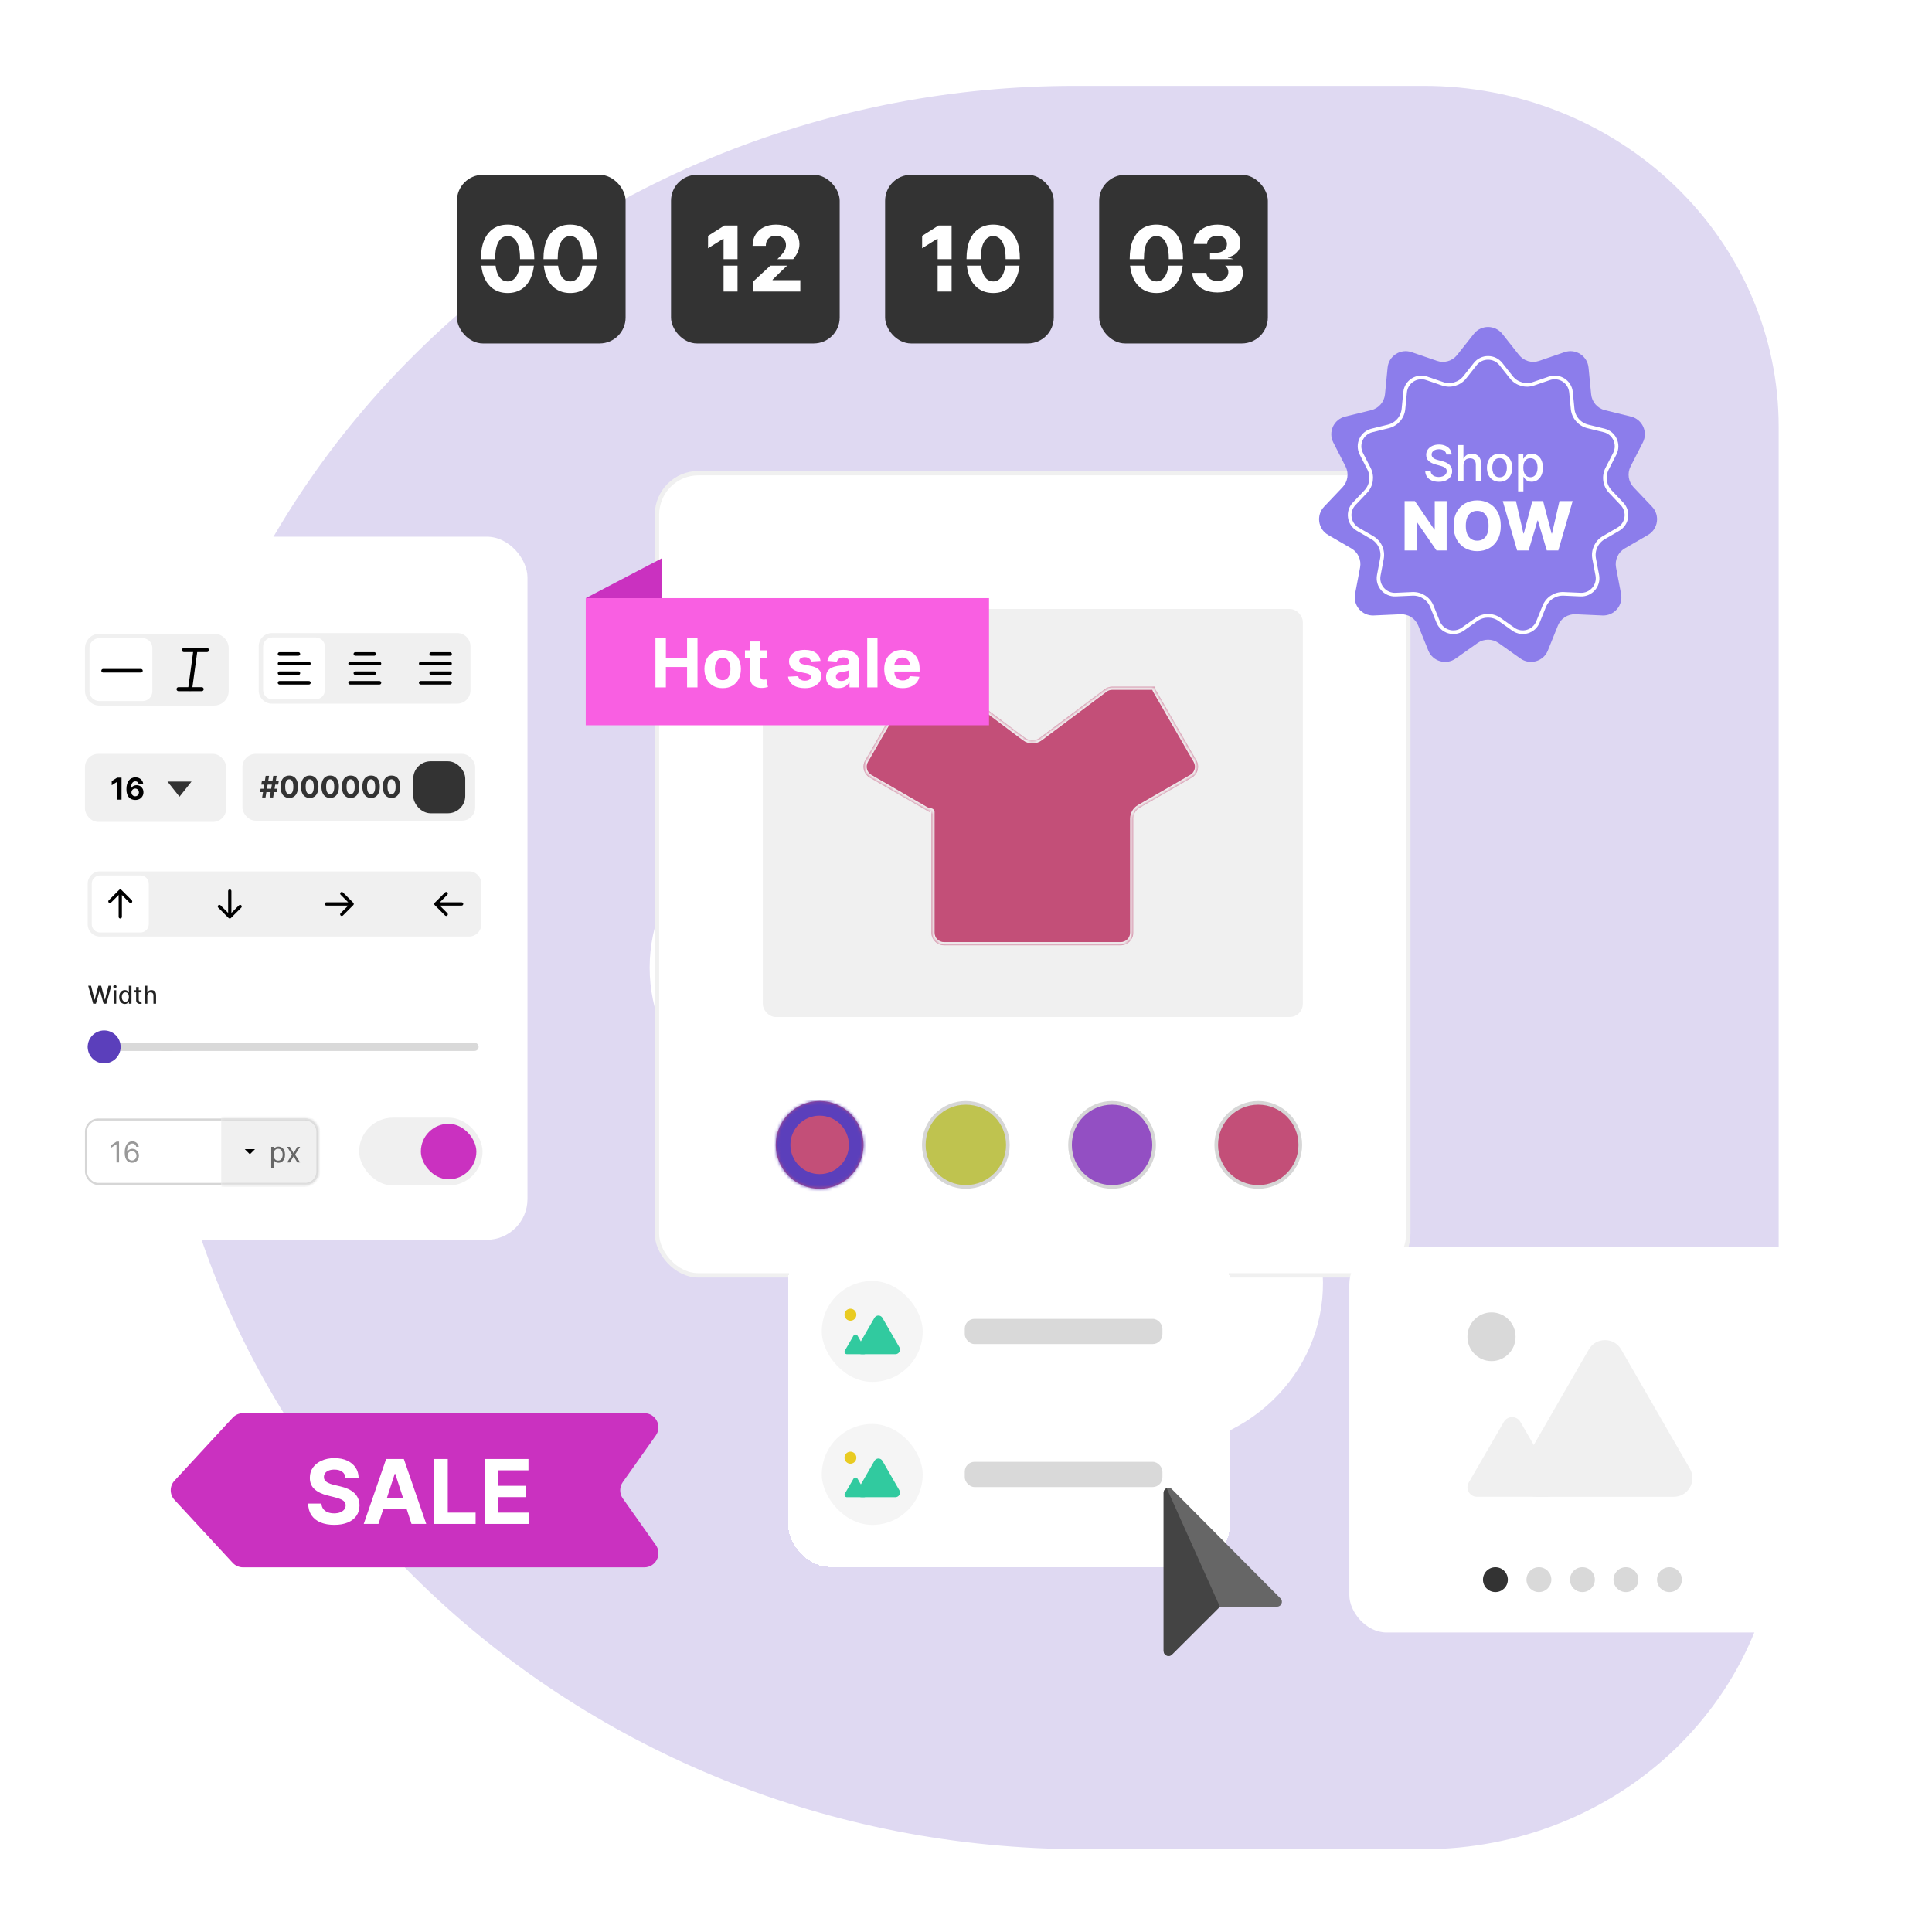 <svg width="630" height="630" viewBox="0 0 630 630" fill="none" xmlns="http://www.w3.org/2000/svg">
<g clip-path="url(#clip0_552_17981)">
<path d="M350.427 28H464.271C479.47 27.997 494.52 30.869 508.562 36.453C522.604 42.036 535.363 50.221 546.11 60.54C556.857 70.859 565.382 83.11 571.197 96.593C577.011 110.075 580.003 124.526 580 139.119V491.881C580 521.351 567.807 549.615 546.104 570.454C524.4 591.293 494.964 603 464.271 603H353.298C187.53 603 51.088 474.813 51 315.647C50.98 277.88 58.71 240.479 73.749 205.581C88.787 170.682 110.839 138.971 138.646 112.259C166.452 85.546 199.468 64.356 235.806 49.899C272.144 35.441 311.093 28 350.427 28ZM228.254 353.592L267.926 391.684L335.04 456.104C340.222 461.227 346.413 465.309 353.253 468.114C360.092 470.919 367.445 472.391 374.882 472.443C382.32 472.495 389.694 471.127 396.576 468.418C403.457 465.71 409.71 461.714 414.969 456.665C420.228 451.615 424.389 445.612 427.21 439.004C430.031 432.396 431.456 425.316 431.402 418.175C431.348 411.034 429.815 403.974 426.894 397.407C423.972 390.839 419.72 384.895 414.385 379.92L347.271 315.5L414.385 251.08C419.72 246.105 423.972 240.161 426.894 233.593C429.815 227.026 431.348 219.966 431.402 212.825C431.456 205.684 430.031 198.604 427.21 191.996C424.389 185.388 420.228 179.385 414.969 174.335C409.71 169.286 403.457 165.29 396.576 162.582C389.694 159.873 382.32 158.505 374.882 158.557C367.445 158.609 360.092 160.08 353.253 162.886C346.413 165.691 340.222 169.773 335.04 174.896L228.254 277.429C217.746 287.534 211.844 301.231 211.844 315.511C211.844 329.79 217.746 343.487 228.254 353.592Z" fill="#DFD9F2"/>
<rect x="10.002" y="175" width="162" height="229.279" rx="13.279" fill="white"/>
<path d="M28.594 288.132C28.594 285.932 30.377 284.148 32.577 284.148H152.97C155.17 284.148 156.954 285.932 156.954 288.132V301.411C156.954 303.611 155.17 305.394 152.97 305.394H32.577C30.377 305.394 28.594 303.611 28.594 301.411V288.132Z" fill="#F0F0F0"/>
<path d="M29.922 288.174C29.922 286.684 31.13 285.476 32.62 285.476H45.814C47.304 285.476 48.512 286.684 48.512 288.174V301.368C48.512 302.858 47.304 304.066 45.814 304.066H32.62C31.13 304.066 29.922 302.858 29.922 301.368V288.174Z" fill="white"/>
<path d="M39.592 290.191C39.385 289.984 39.049 289.984 38.841 290.191L35.461 293.571C35.254 293.779 35.254 294.115 35.461 294.323C35.669 294.53 36.005 294.53 36.212 294.323L39.217 291.318L42.221 294.323C42.429 294.53 42.765 294.53 42.973 294.323C43.18 294.115 43.18 293.779 42.973 293.571L39.592 290.191ZM38.686 298.977C38.686 299.27 38.923 299.508 39.217 299.508C39.51 299.508 39.748 299.27 39.748 298.977H38.686ZM38.686 290.567V298.977H39.748V290.567H38.686Z" fill="black"/>
<path d="M74.546 299.352C74.754 299.56 75.09 299.56 75.297 299.352L78.678 295.972C78.885 295.765 78.885 295.428 78.678 295.221C78.47 295.013 78.134 295.013 77.927 295.221L74.922 298.226L71.917 295.221C71.71 295.013 71.374 295.013 71.166 295.221C70.959 295.428 70.959 295.765 71.166 295.972L74.546 299.352ZM75.453 290.567C75.453 290.274 75.215 290.036 74.922 290.036C74.629 290.036 74.391 290.274 74.391 290.567H75.453ZM75.453 298.977V290.567H74.391V298.977H75.453Z" fill="black"/>
<path d="M115.207 295.147C115.415 294.94 115.415 294.603 115.207 294.396L111.827 291.016C111.62 290.808 111.283 290.808 111.076 291.016C110.868 291.223 110.868 291.559 111.076 291.767L114.081 294.771L111.076 297.776C110.868 297.984 110.868 298.32 111.076 298.527C111.283 298.735 111.62 298.735 111.827 298.527L115.207 295.147ZM106.422 294.24C106.129 294.24 105.891 294.478 105.891 294.771C105.891 295.065 106.129 295.303 106.422 295.303L106.422 294.24ZM114.832 294.24L106.422 294.24L106.422 295.303L114.832 295.303V294.24Z" fill="black"/>
<path d="M141.751 294.396C141.544 294.603 141.544 294.94 141.751 295.147L145.132 298.527C145.339 298.735 145.675 298.735 145.883 298.527C146.09 298.32 146.09 297.984 145.883 297.776L142.878 294.771L145.883 291.767C146.09 291.559 146.09 291.223 145.883 291.016C145.675 290.808 145.339 290.808 145.132 291.016L141.751 294.396ZM150.537 295.303C150.83 295.303 151.068 295.065 151.068 294.771C151.068 294.478 150.83 294.24 150.537 294.24V295.303ZM142.127 295.303L150.537 295.303V294.24L142.127 294.24L142.127 295.303Z" fill="black"/>
<path d="M30.384 327.298L28.76 321.439H29.689L30.831 325.976H30.885L32.072 321.439H32.993L34.181 325.979H34.235L35.374 321.439H36.306L34.678 327.298H33.789L32.556 322.91H32.51L31.277 327.298H30.384ZM37.044 327.298V322.904H37.899V327.298H37.044ZM37.475 322.226C37.327 322.226 37.199 322.176 37.092 322.077C36.987 321.976 36.935 321.856 36.935 321.717C36.935 321.575 36.987 321.455 37.092 321.356C37.199 321.255 37.327 321.205 37.475 321.205C37.624 321.205 37.751 321.255 37.856 321.356C37.963 321.455 38.016 321.575 38.016 321.717C38.016 321.856 37.963 321.976 37.856 322.077C37.751 322.176 37.624 322.226 37.475 322.226ZM40.694 327.384C40.34 327.384 40.023 327.293 39.745 327.112C39.468 326.929 39.251 326.668 39.093 326.331C38.936 325.991 38.858 325.584 38.858 325.109C38.858 324.635 38.937 324.228 39.095 323.891C39.256 323.553 39.475 323.295 39.753 323.116C40.032 322.936 40.347 322.847 40.7 322.847C40.973 322.847 41.192 322.892 41.358 322.984C41.526 323.074 41.656 323.178 41.747 323.299C41.841 323.419 41.913 323.525 41.965 323.616H42.016V321.439H42.871V327.298H42.036V326.614H41.965C41.913 326.708 41.839 326.814 41.742 326.935C41.646 327.055 41.515 327.16 41.347 327.249C41.179 327.339 40.962 327.384 40.694 327.384ZM40.883 326.654C41.129 326.654 41.337 326.589 41.507 326.46C41.679 326.328 41.808 326.146 41.896 325.913C41.986 325.681 42.031 325.41 42.031 325.101C42.031 324.796 41.987 324.529 41.899 324.3C41.811 324.071 41.682 323.893 41.513 323.765C41.343 323.637 41.133 323.573 40.883 323.573C40.626 323.573 40.411 323.64 40.24 323.773C40.068 323.907 39.938 324.089 39.851 324.32C39.765 324.551 39.722 324.811 39.722 325.101C39.722 325.395 39.766 325.659 39.853 325.893C39.941 326.128 40.071 326.314 40.242 326.451C40.416 326.586 40.63 326.654 40.883 326.654ZM46.143 322.904V323.59H43.743V322.904H46.143ZM44.387 321.851H45.242V326.008C45.242 326.174 45.267 326.299 45.317 326.382C45.366 326.464 45.43 326.521 45.508 326.551C45.589 326.58 45.675 326.594 45.769 326.594C45.837 326.594 45.897 326.589 45.949 326.58C46 326.57 46.041 326.563 46.069 326.557L46.224 327.264C46.174 327.283 46.103 327.302 46.012 327.321C45.92 327.342 45.806 327.353 45.669 327.355C45.444 327.359 45.234 327.319 45.039 327.235C44.845 327.151 44.687 327.021 44.567 326.846C44.447 326.67 44.387 326.45 44.387 326.185V321.851ZM48.039 324.689V327.298H47.184V321.439H48.028V323.619H48.082C48.185 323.383 48.343 323.195 48.554 323.055C48.766 322.916 49.042 322.847 49.384 322.847C49.685 322.847 49.948 322.909 50.173 323.033C50.4 323.157 50.576 323.341 50.7 323.588C50.826 323.832 50.889 324.137 50.889 324.503V327.298H50.033V324.606C50.033 324.284 49.95 324.034 49.784 323.856C49.618 323.677 49.388 323.588 49.092 323.588C48.89 323.588 48.709 323.63 48.549 323.716C48.39 323.802 48.265 323.928 48.174 324.094C48.084 324.258 48.039 324.456 48.039 324.689Z" fill="#222222"/>
<path d="M28.594 341.367C28.594 340.634 29.188 340.039 29.922 340.039H154.74C155.474 340.039 156.068 340.634 156.068 341.367C156.068 342.1 155.474 342.695 154.74 342.695H29.922C29.188 342.695 28.594 342.1 28.594 341.367Z" fill="#D9D9D9"/>
<path d="M51.609 341.382C51.609 340.64 52.211 340.039 52.952 340.039H55.637C56.379 340.039 56.98 340.64 56.98 341.382C56.98 342.123 56.379 342.724 55.637 342.724H52.952C52.211 342.724 51.609 342.123 51.609 341.382Z" fill="#D9D9D9"/>
<circle cx="33.964" cy="341.379" r="5.37" fill="#5B3FBB"/>
<path d="M27.709 211.411C27.709 208.774 29.847 206.635 32.485 206.635H69.802C72.44 206.635 74.578 208.774 74.578 211.411V225.294C74.578 227.932 72.44 230.07 69.802 230.07H32.485C29.847 230.07 27.709 227.932 27.709 225.294V211.411Z" fill="#F0F0F0"/>
<path d="M29.174 211.284C29.174 209.526 30.599 208.1 32.358 208.1H46.495C48.254 208.1 49.679 209.526 49.679 211.284V225.421C49.679 227.18 48.254 228.605 46.495 228.605H32.358C30.599 228.605 29.174 227.18 29.174 225.421V211.284Z" fill="white"/>
<g clip-path="url(#clip1_552_17981)">
<path d="M45.955 218.719L33.625 218.719" stroke="black" stroke-width="1.172" stroke-linecap="round" stroke-linejoin="round"/>
</g>
<g clip-path="url(#clip2_552_17981)">
<path d="M59.961 211.975H67.498" stroke="black" stroke-width="1.318" stroke-linecap="round"/>
<path d="M58.223 224.729H65.76" stroke="black" stroke-width="1.318" stroke-linecap="round"/>
<path d="M63.73 211.975L61.99 224.73" stroke="black" stroke-width="1.318" stroke-linecap="round"/>
</g>
<rect x="117.117" y="364.444" width="40.238" height="22.131" rx="11.066" fill="#F0F0F0"/>
<rect x="137.234" y="366.455" width="18.107" height="18.107" rx="9.054" fill="#CA31C0"/>
<rect x="79.055" y="245.821" width="75.891" height="21.798" rx="4.32" fill="#F0F0F0"/>
<path d="M87.96 260.045L89.115 252.999H90.216L89.061 260.045H87.96ZM84.805 258.297L84.987 257.196H90.492L90.309 258.297H84.805ZM85.482 260.045L86.638 252.999H87.739L86.583 260.045H85.482ZM85.207 255.847L85.393 254.746H90.898L90.712 255.847H85.207Z" fill="#333333"/>
<path d="M94.33 260.199C93.739 260.197 93.229 260.051 92.803 259.762C92.378 259.474 92.052 259.055 91.822 258.507C91.595 257.959 91.483 257.299 91.485 256.529C91.485 255.76 91.599 255.105 91.826 254.564C92.055 254.023 92.382 253.611 92.806 253.329C93.233 253.045 93.741 252.902 94.33 252.902C94.92 252.902 95.427 253.045 95.851 253.329C96.278 253.613 96.606 254.026 96.835 254.567C97.064 255.106 97.178 255.76 97.175 256.529C97.175 257.301 97.061 257.962 96.832 258.51C96.604 259.058 96.279 259.477 95.854 259.766C95.43 260.055 94.922 260.199 94.33 260.199ZM94.33 258.964C94.734 258.964 95.056 258.761 95.297 258.355C95.538 257.949 95.657 257.34 95.655 256.529C95.655 255.994 95.6 255.549 95.49 255.194C95.382 254.838 95.228 254.571 95.029 254.392C94.831 254.213 94.599 254.124 94.33 254.124C93.929 254.124 93.608 254.324 93.367 254.726C93.126 255.127 93.005 255.728 93.002 256.529C93.002 257.07 93.056 257.522 93.164 257.884C93.274 258.244 93.429 258.515 93.628 258.696C93.828 258.875 94.062 258.964 94.33 258.964Z" fill="#333333"/>
<path d="M101 260.199C100.409 260.197 99.899 260.051 99.473 259.762C99.049 259.474 98.722 259.055 98.492 258.507C98.265 257.959 98.153 257.299 98.155 256.529C98.155 255.76 98.269 255.105 98.496 254.564C98.725 254.023 99.052 253.611 99.476 253.329C99.903 253.045 100.411 252.902 101 252.902C101.59 252.902 102.097 253.045 102.521 253.329C102.948 253.613 103.276 254.026 103.505 254.567C103.734 255.106 103.848 255.76 103.846 256.529C103.846 257.301 103.731 257.962 103.502 258.51C103.274 259.058 102.949 259.477 102.524 259.766C102.1 260.055 101.592 260.199 101 260.199ZM101 258.964C101.404 258.964 101.726 258.761 101.967 258.355C102.208 257.949 102.327 257.34 102.325 256.529C102.325 255.994 102.27 255.549 102.16 255.194C102.052 254.838 101.898 254.571 101.699 254.392C101.502 254.213 101.269 254.124 101 254.124C100.599 254.124 100.278 254.324 100.037 254.726C99.796 255.127 99.675 255.728 99.672 256.529C99.672 257.07 99.726 257.522 99.834 257.884C99.944 258.244 100.099 258.515 100.299 258.696C100.498 258.875 100.732 258.964 101 258.964Z" fill="#333333"/>
<path d="M107.67 260.199C107.079 260.197 106.57 260.051 106.143 259.762C105.719 259.474 105.392 259.055 105.162 258.507C104.935 257.959 104.823 257.299 104.825 256.529C104.825 255.76 104.939 255.105 105.166 254.564C105.395 254.023 105.722 253.611 106.146 253.329C106.573 253.045 107.081 252.902 107.67 252.902C108.26 252.902 108.767 253.045 109.191 253.329C109.618 253.613 109.946 254.026 110.175 254.567C110.404 255.106 110.518 255.76 110.516 256.529C110.516 257.301 110.401 257.962 110.172 258.51C109.945 259.058 109.619 259.477 109.195 259.766C108.77 260.055 108.262 260.199 107.67 260.199ZM107.67 258.964C108.074 258.964 108.396 258.761 108.637 258.355C108.878 257.949 108.997 257.34 108.995 256.529C108.995 255.994 108.94 255.549 108.83 255.194C108.722 254.838 108.568 254.571 108.369 254.392C108.172 254.213 107.939 254.124 107.67 254.124C107.269 254.124 106.948 254.324 106.707 254.726C106.466 255.127 106.345 255.728 106.342 256.529C106.342 257.07 106.396 257.522 106.504 257.884C106.614 258.244 106.769 258.515 106.969 258.696C107.168 258.875 107.402 258.964 107.67 258.964Z" fill="#333333"/>
<path d="M114.34 260.199C113.749 260.197 113.24 260.051 112.813 259.762C112.389 259.474 112.062 259.055 111.832 258.507C111.605 257.959 111.493 257.299 111.495 256.529C111.495 255.76 111.609 255.105 111.836 254.564C112.065 254.023 112.392 253.611 112.816 253.329C113.243 253.045 113.751 252.902 114.34 252.902C114.93 252.902 115.437 253.045 115.861 253.329C116.288 253.613 116.616 254.026 116.845 254.567C117.074 255.106 117.188 255.76 117.186 256.529C117.186 257.301 117.071 257.962 116.842 258.51C116.615 259.058 116.289 259.477 115.865 259.766C115.44 260.055 114.932 260.199 114.34 260.199ZM114.34 258.964C114.744 258.964 115.066 258.761 115.307 258.355C115.548 257.949 115.667 257.34 115.665 256.529C115.665 255.994 115.61 255.549 115.5 255.194C115.392 254.838 115.238 254.571 115.039 254.392C114.842 254.213 114.609 254.124 114.34 254.124C113.939 254.124 113.618 254.324 113.377 254.726C113.136 255.127 113.015 255.728 113.013 256.529C113.013 257.07 113.066 257.522 113.174 257.884C113.284 258.244 113.439 258.515 113.639 258.696C113.838 258.875 114.072 258.964 114.34 258.964Z" fill="#333333"/>
<path d="M121.011 260.199C120.419 260.197 119.91 260.051 119.483 259.762C119.059 259.474 118.732 259.055 118.503 258.507C118.275 257.959 118.163 257.299 118.165 256.529C118.165 255.76 118.279 255.105 118.506 254.564C118.735 254.023 119.062 253.611 119.486 253.329C119.913 253.045 120.421 252.902 121.011 252.902C121.6 252.902 122.107 253.045 122.531 253.329C122.958 253.613 123.286 254.026 123.515 254.567C123.745 255.106 123.858 255.76 123.856 256.529C123.856 257.301 123.741 257.962 123.512 258.51C123.285 259.058 122.959 259.477 122.535 259.766C122.11 260.055 121.602 260.199 121.011 260.199ZM121.011 258.964C121.414 258.964 121.736 258.761 121.977 258.355C122.218 257.949 122.337 257.34 122.335 256.529C122.335 255.994 122.28 255.549 122.17 255.194C122.062 254.838 121.909 254.571 121.709 254.392C121.512 254.213 121.279 254.124 121.011 254.124C120.609 254.124 120.288 254.324 120.047 254.726C119.806 255.127 119.685 255.728 119.683 256.529C119.683 257.07 119.736 257.522 119.844 257.884C119.954 258.244 120.109 258.515 120.309 258.696C120.508 258.875 120.742 258.964 121.011 258.964Z" fill="#333333"/>
<path d="M127.681 260.199C127.089 260.197 126.58 260.051 126.153 259.762C125.729 259.474 125.402 259.055 125.173 258.507C124.946 257.959 124.833 257.299 124.835 256.529C124.835 255.76 124.949 255.105 125.176 254.564C125.405 254.023 125.732 253.611 126.157 253.329C126.583 253.045 127.091 252.902 127.681 252.902C128.27 252.902 128.777 253.045 129.201 253.329C129.628 253.613 129.956 254.026 130.185 254.567C130.415 255.106 130.528 255.76 130.526 256.529C130.526 257.301 130.411 257.962 130.182 258.51C129.955 259.058 129.629 259.477 129.205 259.766C128.78 260.055 128.272 260.199 127.681 260.199ZM127.681 258.964C128.084 258.964 128.407 258.761 128.647 258.355C128.888 257.949 129.007 257.34 129.005 256.529C129.005 255.994 128.95 255.549 128.84 255.194C128.732 254.838 128.579 254.571 128.379 254.392C128.182 254.213 127.949 254.124 127.681 254.124C127.279 254.124 126.958 254.324 126.717 254.726C126.477 255.127 126.355 255.728 126.353 256.529C126.353 257.07 126.407 257.522 126.514 257.884C126.624 258.244 126.779 258.515 126.979 258.696C127.178 258.875 127.412 258.964 127.681 258.964Z" fill="#333333"/>
<rect x="134.758" y="248.244" width="16.954" height="16.954" rx="5.651" fill="#333333"/>
<rect x="27.709" y="245.821" width="46.032" height="22.194" rx="4.32" fill="#F0F0F0"/>
<path d="M39.632 253.579V260.753H38.115V255.019H38.074L36.431 256.049V254.704L38.207 253.579H39.632ZM44.091 260.851C43.722 260.849 43.365 260.787 43.022 260.666C42.681 260.544 42.375 260.347 42.104 260.074C41.834 259.801 41.619 259.439 41.46 258.988C41.303 258.537 41.225 257.984 41.225 257.328C41.227 256.725 41.296 256.187 41.432 255.713C41.57 255.236 41.766 254.832 42.02 254.501C42.277 254.169 42.584 253.917 42.942 253.744C43.299 253.569 43.699 253.481 44.143 253.481C44.622 253.481 45.044 253.575 45.411 253.762C45.778 253.946 46.072 254.197 46.294 254.515C46.518 254.832 46.654 255.188 46.7 255.583H45.205C45.146 255.333 45.023 255.137 44.837 254.995C44.65 254.852 44.419 254.781 44.143 254.781C43.676 254.781 43.321 254.984 43.078 255.39C42.838 255.797 42.715 256.349 42.71 257.047H42.76C42.867 256.835 43.012 256.654 43.194 256.504C43.378 256.353 43.587 256.237 43.821 256.158C44.057 256.076 44.305 256.035 44.567 256.035C44.992 256.035 45.37 256.135 45.702 256.336C46.033 256.535 46.295 256.808 46.487 257.156C46.678 257.504 46.774 257.902 46.774 258.35C46.774 258.836 46.66 259.268 46.434 259.647C46.21 260.025 45.896 260.321 45.492 260.536C45.09 260.749 44.623 260.854 44.091 260.851ZM44.084 259.661C44.317 259.661 44.526 259.604 44.711 259.492C44.895 259.38 45.04 259.228 45.145 259.037C45.25 258.846 45.303 258.631 45.303 258.392C45.303 258.154 45.25 257.941 45.145 257.751C45.042 257.562 44.9 257.412 44.718 257.3C44.535 257.187 44.328 257.131 44.094 257.131C43.919 257.131 43.757 257.164 43.607 257.229C43.46 257.295 43.33 257.386 43.218 257.503C43.109 257.619 43.022 257.755 42.959 257.909C42.896 258.061 42.865 258.223 42.865 258.396C42.865 258.627 42.917 258.838 43.022 259.03C43.13 259.221 43.274 259.374 43.456 259.489C43.641 259.603 43.85 259.661 44.084 259.661Z" fill="black"/>
<path d="M58.533 259.795L60.49 257.329L62.448 254.863H58.533H54.617L56.575 257.329L58.533 259.795Z" fill="#333333"/>
<path d="M84.363 210.751C84.363 208.367 86.295 206.435 88.679 206.435H149.096C151.48 206.435 153.412 208.367 153.412 210.751V225.136C153.412 227.519 151.48 229.451 149.096 229.451H88.679C86.295 229.451 84.363 227.519 84.363 225.136V210.751Z" fill="#F0F0F0"/>
<path d="M85.803 210.843C85.803 209.203 87.132 207.874 88.773 207.874H102.972C104.612 207.874 105.942 209.203 105.942 210.843V225.043C105.942 226.683 104.612 228.013 102.972 228.013H88.773C87.132 228.013 85.803 226.683 85.803 225.043V210.843Z" fill="white"/>
<path d="M100.731 216.378H91.147" stroke="black" stroke-width="1.151" stroke-linecap="round" stroke-linejoin="round"/>
<path d="M100.731 222.641H91.147" stroke="black" stroke-width="1.151" stroke-linecap="round" stroke-linejoin="round"/>
<path d="M97.308 213.246H91.147" stroke="black" stroke-width="1.151" stroke-linecap="round" stroke-linejoin="round"/>
<path d="M97.308 219.509H91.147" stroke="black" stroke-width="1.151" stroke-linecap="round" stroke-linejoin="round"/>
<path d="M123.747 216.378H114.162" stroke="black" stroke-width="1.151" stroke-linecap="round" stroke-linejoin="round"/>
<path d="M123.747 222.641H114.162" stroke="black" stroke-width="1.151" stroke-linecap="round" stroke-linejoin="round"/>
<path d="M122.037 213.246H115.875" stroke="black" stroke-width="1.151" stroke-linecap="round" stroke-linejoin="round"/>
<path d="M122.037 219.509H115.875" stroke="black" stroke-width="1.151" stroke-linecap="round" stroke-linejoin="round"/>
<path d="M146.763 216.378H137.178" stroke="black" stroke-width="1.151" stroke-linecap="round" stroke-linejoin="round"/>
<path d="M146.763 222.641H137.178" stroke="black" stroke-width="1.151" stroke-linecap="round" stroke-linejoin="round"/>
<path d="M146.763 213.246H140.602" stroke="black" stroke-width="1.151" stroke-linecap="round" stroke-linejoin="round"/>
<path d="M146.763 219.509H140.602" stroke="black" stroke-width="1.151" stroke-linecap="round" stroke-linejoin="round"/>
<rect x="28.043" y="365.056" width="75.463" height="21.01" rx="3.986" fill="white"/>
<rect x="28.043" y="365.056" width="75.463" height="21.01" rx="3.986" stroke="#D6D6D6" stroke-width="0.668"/>
<path d="M38.817 372.261V379.061H37.994V373.125H37.954L36.294 374.227V373.39L37.994 372.261H38.817ZM43.03 379.154C42.751 379.15 42.472 379.096 42.194 378.995C41.915 378.893 41.66 378.721 41.43 378.48C41.2 378.237 41.015 377.908 40.875 377.494C40.736 377.078 40.666 376.555 40.666 375.927C40.666 375.325 40.723 374.791 40.836 374.327C40.949 373.86 41.112 373.467 41.327 373.148C41.542 372.827 41.801 372.584 42.104 372.418C42.409 372.252 42.754 372.169 43.136 372.169C43.517 372.169 43.856 372.245 44.152 372.398C44.451 372.548 44.695 372.758 44.883 373.028C45.071 373.298 45.193 373.609 45.248 373.961H44.438C44.363 373.656 44.217 373.402 44 373.201C43.783 373 43.495 372.899 43.136 372.899C42.61 372.899 42.195 373.128 41.891 373.586C41.59 374.044 41.439 374.687 41.437 375.515H41.49C41.614 375.327 41.761 375.167 41.931 375.034C42.104 374.899 42.294 374.795 42.502 374.722C42.71 374.649 42.931 374.612 43.163 374.612C43.553 374.612 43.909 374.71 44.232 374.904C44.555 375.097 44.814 375.364 45.009 375.704C45.204 376.043 45.301 376.432 45.301 376.87C45.301 377.29 45.207 377.675 45.019 378.025C44.831 378.373 44.566 378.649 44.225 378.855C43.887 379.059 43.488 379.158 43.03 379.154ZM43.03 378.424C43.309 378.424 43.559 378.354 43.781 378.214C44.004 378.075 44.18 377.888 44.308 377.653C44.439 377.419 44.504 377.158 44.504 376.87C44.504 376.589 44.441 376.333 44.315 376.103C44.191 375.87 44.02 375.686 43.8 375.548C43.584 375.411 43.336 375.343 43.057 375.343C42.846 375.343 42.651 375.385 42.469 375.469C42.288 375.551 42.128 375.663 41.991 375.807C41.856 375.951 41.75 376.116 41.672 376.302C41.595 376.486 41.556 376.679 41.556 376.883C41.556 377.153 41.619 377.405 41.745 377.64C41.874 377.875 42.048 378.064 42.27 378.208C42.493 378.352 42.747 378.424 43.03 378.424Z" fill="#999999"/>
<mask id="path-49-inside-1_552_17981" fill="white">
<path d="M72.137 364.722H99.519C101.905 364.722 103.839 366.656 103.839 369.042V382.08C103.839 384.466 101.905 386.4 99.519 386.4H72.137V364.722Z"/>
</mask>
<path d="M72.137 364.722H99.519C101.905 364.722 103.839 366.656 103.839 369.042V382.08C103.839 384.466 101.905 386.4 99.519 386.4H72.137V364.722Z" fill="#F0F0F0"/>
<path d="M72.137 364.054H99.519C102.274 364.054 104.507 366.287 104.507 369.042H103.171C103.171 367.025 101.536 365.39 99.519 365.39H72.137V364.054ZM104.507 382.08C104.507 384.835 102.274 387.068 99.519 387.068H72.137V385.732H99.519C101.536 385.732 103.171 384.097 103.171 382.08H104.507ZM72.137 386.4V364.722V386.4ZM99.519 364.054C102.274 364.054 104.507 366.287 104.507 369.042V382.08C104.507 384.835 102.274 387.068 99.519 387.068V385.732C101.536 385.732 103.171 384.097 103.171 382.08V369.042C103.171 367.025 101.536 365.39 99.519 365.39V364.054Z" fill="#D6D6D6" mask="url(#path-49-inside-1_552_17981)"/>
<path d="M81.486 376.396L79.816 374.726H83.156L81.486 376.396Z" fill="black"/>
<path d="M88.445 380.973V373.961H89.202V374.771H89.295C89.353 374.683 89.432 374.57 89.534 374.433C89.638 374.293 89.786 374.169 89.979 374.061C90.174 373.95 90.437 373.895 90.769 373.895C91.198 373.895 91.577 374.002 91.905 374.217C92.232 374.432 92.488 374.736 92.672 375.13C92.855 375.524 92.947 375.989 92.947 376.524C92.947 377.065 92.855 377.533 92.672 377.929C92.488 378.323 92.233 378.628 91.908 378.845C91.583 379.06 91.207 379.167 90.782 379.167C90.455 379.167 90.193 379.113 89.996 379.005C89.799 378.894 89.647 378.769 89.541 378.629C89.434 378.488 89.353 378.37 89.295 378.277H89.229V380.973H88.445ZM89.215 376.511C89.215 376.896 89.272 377.236 89.385 377.53C89.498 377.823 89.662 378.052 89.879 378.218C90.096 378.382 90.362 378.463 90.676 378.463C91.004 378.463 91.277 378.377 91.496 378.204C91.718 378.03 91.884 377.795 91.994 377.501C92.107 377.204 92.164 376.874 92.164 376.511C92.164 376.153 92.108 375.829 91.998 375.542C91.889 375.252 91.724 375.023 91.503 374.854C91.284 374.684 91.008 374.599 90.676 374.599C90.358 374.599 90.09 374.68 89.873 374.841C89.656 375.001 89.492 375.224 89.381 375.512C89.271 375.797 89.215 376.131 89.215 376.511ZM94.517 373.961L95.739 376.046L96.96 373.961H97.863L96.217 376.511L97.863 379.061H96.96L95.739 377.082L94.517 379.061H93.614L95.234 376.511L93.614 373.961H94.517Z" fill="#666666"/>
<rect x="214.226" y="154.291" width="245" height="261.586" rx="13.536" fill="white" stroke="#F0F0F0" stroke-width="1.425"/>
<mask id="path-54-inside-2_552_17981" fill="white">
<path d="M252.967 373.334C252.967 365.434 259.371 359.03 267.27 359.03C275.17 359.03 281.574 365.434 281.574 373.334C281.574 381.233 275.17 387.637 267.27 387.637C259.371 387.637 252.967 381.233 252.967 373.334Z"/>
</mask>
<path d="M252.967 373.334C252.967 365.434 259.371 359.03 267.27 359.03C275.17 359.03 281.574 365.434 281.574 373.334C281.574 381.233 275.17 387.637 267.27 387.637C259.371 387.637 252.967 381.233 252.967 373.334Z" fill="#C34F78"/>
<path d="M267.27 382.869C262.004 382.869 257.735 378.6 257.735 373.334H248.199C248.199 383.867 256.737 392.405 267.27 392.405V382.869ZM276.806 373.334C276.806 378.6 272.537 382.869 267.27 382.869V392.405C277.803 392.405 286.342 383.867 286.342 373.334H276.806ZM267.27 363.798C272.537 363.798 276.806 368.067 276.806 373.334H286.342C286.342 362.801 277.803 354.262 267.27 354.262V363.798ZM267.27 354.262C256.737 354.262 248.199 362.801 248.199 373.334H257.735C257.735 368.067 262.004 363.798 267.27 363.798V354.262Z" fill="#5B3FBB" mask="url(#path-54-inside-2_552_17981)"/>
<path d="M301.241 373.334C301.241 365.763 307.378 359.626 314.948 359.626C322.519 359.626 328.656 365.763 328.656 373.334C328.656 380.904 322.519 387.041 314.948 387.041C307.378 387.041 301.241 380.904 301.241 373.334Z" fill="#BFC34F"/>
<path d="M301.241 373.334C301.241 365.763 307.378 359.626 314.948 359.626C322.519 359.626 328.656 365.763 328.656 373.334C328.656 380.904 322.519 387.041 314.948 387.041C307.378 387.041 301.241 380.904 301.241 373.334Z" stroke="#D6D6D6" stroke-width="1.192"/>
<path d="M348.92 373.334C348.92 365.763 355.057 359.626 362.628 359.626C370.198 359.626 376.335 365.763 376.335 373.334C376.335 380.904 370.198 387.041 362.628 387.041C355.057 387.041 348.92 380.904 348.92 373.334Z" fill="#934FC3"/>
<path d="M348.92 373.334C348.92 365.763 355.057 359.626 362.628 359.626C370.198 359.626 376.335 365.763 376.335 373.334C376.335 380.904 370.198 387.041 362.628 387.041C355.057 387.041 348.92 380.904 348.92 373.334Z" stroke="#D6D6D6" stroke-width="1.192"/>
<path d="M396.598 373.334C396.598 365.763 402.735 359.626 410.305 359.626C417.876 359.626 424.013 365.763 424.013 373.334C424.013 380.904 417.876 387.041 410.305 387.041C402.735 387.041 396.598 380.904 396.598 373.334Z" fill="#C34F78"/>
<path d="M396.598 373.334C396.598 365.763 402.735 359.626 410.305 359.626C417.876 359.626 424.013 365.763 424.013 373.334C424.013 380.904 417.876 387.041 410.305 387.041C402.735 387.041 396.598 380.904 396.598 373.334Z" stroke="#D6D6D6" stroke-width="1.192"/>
<rect x="249.453" y="199.295" width="174.675" height="131.628" rx="3.562" fill="#F0F0F0" stroke="#F0F0F0" stroke-width="1.425"/>
<mask id="path-60-inside-3_552_17981" fill="white">
<path fill-rule="evenodd" clip-rule="evenodd" d="M362.699 223.905C361.809 223.905 360.943 224.194 360.231 224.728L339.115 240.565C337.652 241.662 335.641 241.662 334.178 240.565L313.063 224.728C312.351 224.194 311.484 223.905 310.594 223.905L296.01 223.905C296.01 223.905 296.009 223.905 296.009 223.905L296.009 223.905C296.008 223.905 296.008 223.905 296.008 223.905C296.008 223.905 296.007 223.905 296.007 223.905L295.821 223.905C295.643 223.905 295.498 224.05 295.498 224.228V224.601C295.498 224.723 295.466 224.843 295.405 224.949L282.124 247.952C280.988 249.92 281.662 252.436 283.63 253.572L303.043 264.78C303.143 264.838 303.271 264.804 303.329 264.703C303.436 264.518 303.72 264.594 303.72 264.808V304.125C303.72 306.397 305.562 308.238 307.834 308.238H365.427C367.699 308.238 369.54 306.397 369.54 304.125V266.966C369.54 265.497 370.324 264.139 371.597 263.404L388.626 253.572C390.594 252.436 391.268 249.92 390.132 247.952L376.836 224.923C376.777 224.82 376.745 224.703 376.745 224.584V224.221C376.745 224.047 376.604 223.905 376.43 223.905L376.249 223.905C376.249 223.905 376.249 223.905 376.248 223.905C376.248 223.905 376.248 223.905 376.248 223.905L376.247 223.905C376.247 223.905 376.247 223.905 376.246 223.905L362.699 223.905Z"/>
</mask>
<path fill-rule="evenodd" clip-rule="evenodd" d="M362.699 223.905C361.809 223.905 360.943 224.194 360.231 224.728L339.115 240.565C337.652 241.662 335.641 241.662 334.178 240.565L313.063 224.728C312.351 224.194 311.484 223.905 310.594 223.905L296.01 223.905C296.01 223.905 296.009 223.905 296.009 223.905L296.009 223.905C296.008 223.905 296.008 223.905 296.008 223.905C296.008 223.905 296.007 223.905 296.007 223.905L295.821 223.905C295.643 223.905 295.498 224.05 295.498 224.228V224.601C295.498 224.723 295.466 224.843 295.405 224.949L282.124 247.952C280.988 249.92 281.662 252.436 283.63 253.572L303.043 264.78C303.143 264.838 303.271 264.804 303.329 264.703C303.436 264.518 303.72 264.594 303.72 264.808V304.125C303.72 306.397 305.562 308.238 307.834 308.238H365.427C367.699 308.238 369.54 306.397 369.54 304.125V266.966C369.54 265.497 370.324 264.139 371.597 263.404L388.626 253.572C390.594 252.436 391.268 249.92 390.132 247.952L376.836 224.923C376.777 224.82 376.745 224.703 376.745 224.584V224.221C376.745 224.047 376.604 223.905 376.43 223.905L376.249 223.905C376.249 223.905 376.249 223.905 376.248 223.905C376.248 223.905 376.248 223.905 376.248 223.905L376.247 223.905C376.247 223.905 376.247 223.905 376.246 223.905L362.699 223.905Z" fill="#C34F78"/>
<path d="M376.247 223.905L375.733 223.014L376.247 223.905ZM376.248 223.905L376.762 224.796L376.248 223.905ZM376.43 223.905V222.877V223.905ZM376.836 224.923L375.946 225.437L376.836 224.923ZM388.626 253.572L388.112 252.681L388.626 253.572ZM371.597 263.404L371.083 262.513L371.597 263.404ZM303.043 264.78L303.557 263.889L303.043 264.78ZM282.124 247.952L281.233 247.438L282.124 247.952ZM283.63 253.572L283.116 254.463L283.63 253.572ZM295.405 224.949L296.296 225.463L295.405 224.949ZM295.821 223.905V222.877V223.905ZM296.009 223.905L296.523 223.014L296.009 223.905ZM296.01 223.905V222.877V223.905ZM296.009 223.905L295.495 224.796L296.009 223.905ZM313.063 224.728L313.68 223.905L313.063 224.728ZM310.594 223.905V222.877V223.905ZM360.231 224.728L360.848 225.551L360.231 224.728ZM334.178 240.565L333.561 241.388L334.178 240.565ZM339.732 241.388L360.848 225.551L359.614 223.905L338.498 239.742L339.732 241.388ZM312.446 225.551L333.561 241.388L334.795 239.742L313.68 223.905L312.446 225.551ZM310.594 222.877L296.01 222.877V224.934L310.594 224.934V222.877ZM296.523 223.015L296.523 223.014L295.494 224.796L295.495 224.796L296.523 223.015ZM296.007 222.877H295.821V224.934H296.007V222.877ZM294.47 224.228V224.601H296.527V224.228H294.47ZM294.514 224.435L281.233 247.438L283.015 248.467L296.296 225.463L294.514 224.435ZM283.116 254.463L302.529 265.671L303.557 263.889L284.144 252.681L283.116 254.463ZM302.691 264.808V304.125H304.748V264.808H302.691ZM307.834 309.267H365.427V307.21H307.834V309.267ZM370.569 304.125V266.966H368.512V304.125H370.569ZM372.111 264.294L389.141 254.463L388.112 252.681L371.083 262.513L372.111 264.294ZM391.023 247.438L377.727 224.409L375.946 225.437L389.241 248.467L391.023 247.438ZM377.774 224.584V224.221H375.717V224.584H377.774ZM376.43 222.877H376.249V224.934H376.43V222.877ZM375.733 223.014L375.733 223.014L376.761 224.796L376.762 224.796L375.733 223.014ZM376.246 222.877L362.699 222.877V224.934L376.246 224.934V222.877ZM375.733 223.014C375.889 222.924 376.066 222.877 376.246 222.877V224.934C376.427 224.934 376.605 224.886 376.761 224.796L375.733 223.014ZM377.138 223.389C376.853 222.898 376.225 222.731 375.733 223.014L376.762 224.796C376.271 225.079 375.644 224.912 375.359 224.421L377.138 223.389ZM376.249 222.877C376.615 222.877 376.954 223.072 377.138 223.389L375.359 224.421C375.543 224.739 375.882 224.934 376.249 224.934V222.877ZM377.774 224.221C377.774 223.479 377.172 222.877 376.43 222.877V224.934C376.036 224.934 375.717 224.615 375.717 224.221H377.774ZM377.727 224.409C377.758 224.462 377.774 224.522 377.774 224.584H375.717C375.717 224.884 375.796 225.178 375.946 225.437L377.727 224.409ZM389.141 254.463C391.6 253.043 392.443 249.898 391.023 247.438L389.241 248.467C390.093 249.942 389.588 251.829 388.112 252.681L389.141 254.463ZM370.569 266.966C370.569 265.864 371.157 264.845 372.111 264.294L371.083 262.513C369.492 263.432 368.512 265.129 368.512 266.966H370.569ZM365.427 309.267C368.266 309.267 370.569 306.965 370.569 304.125H368.512C368.512 305.829 367.131 307.21 365.427 307.21V309.267ZM302.691 304.125C302.691 306.965 304.994 309.267 307.834 309.267V307.21C306.13 307.21 304.748 305.829 304.748 304.125H302.691ZM304.22 265.218C303.801 265.943 302.691 265.646 302.691 264.808H304.748C304.748 263.542 303.072 263.092 302.438 264.189L304.22 265.218ZM302.529 265.671C303.121 266.013 303.878 265.81 304.22 265.218L302.438 264.189C302.665 263.797 303.165 263.663 303.557 263.889L302.529 265.671ZM281.233 247.438C279.813 249.898 280.656 253.043 283.116 254.463L284.144 252.681C282.668 251.829 282.163 249.942 283.015 248.467L281.233 247.438ZM294.47 224.601C294.47 224.543 294.485 224.486 294.514 224.435L296.296 225.463C296.447 225.201 296.527 224.904 296.527 224.601H294.47ZM295.821 222.877C295.075 222.877 294.47 223.482 294.47 224.228H296.527C296.527 224.618 296.211 224.934 295.821 224.934V222.877ZM295.117 223.391C295.301 223.073 295.64 222.877 296.007 222.877V224.934C296.375 224.934 296.715 224.738 296.899 224.419L295.117 223.391ZM296.523 223.014C296.031 222.73 295.401 222.899 295.117 223.391L296.899 224.419C296.615 224.911 295.986 225.079 295.494 224.796L296.523 223.014ZM296.01 222.877C296.19 222.877 296.368 222.925 296.523 223.015L295.495 224.796C295.651 224.886 295.829 224.934 296.01 224.934V222.877ZM313.68 223.905C312.79 223.238 311.707 222.877 310.594 222.877V224.934C311.262 224.934 311.911 225.15 312.446 225.551L313.68 223.905ZM360.848 225.551C361.382 225.15 362.031 224.934 362.699 224.934V222.877C361.586 222.877 360.504 223.238 359.614 223.905L360.848 225.551ZM338.498 239.742C337.401 240.565 335.892 240.565 334.795 239.742L333.561 241.388C335.39 242.759 337.904 242.759 339.732 241.388L338.498 239.742Z" fill="#F0F0F0" mask="url(#path-60-inside-3_552_17981)"/>
<rect x="191.002" y="195.041" width="131.505" height="41.465" fill="#F95FE2"/>
<path d="M215.881 195.041V182.009L191.002 195.041H215.881Z" fill="#CA31C0"/>
<path d="M213.728 224.151V208.045H217.133V214.69H224.046V208.045H227.444V224.151H224.046V217.498H217.133V224.151H213.728ZM235.646 224.387C234.425 224.387 233.368 224.128 232.477 223.609C231.591 223.084 230.907 222.356 230.424 221.422C229.942 220.484 229.701 219.396 229.701 218.159C229.701 216.911 229.942 215.82 230.424 214.887C230.907 213.949 231.591 213.22 232.477 212.701C233.368 212.176 234.425 211.914 235.646 211.914C236.868 211.914 237.922 212.176 238.808 212.701C239.699 213.22 240.386 213.949 240.868 214.887C241.351 215.82 241.592 216.911 241.592 218.159C241.592 219.396 241.351 220.484 240.868 221.422C240.386 222.356 239.699 223.084 238.808 223.609C237.922 224.128 236.868 224.387 235.646 224.387ZM235.662 221.792C236.218 221.792 236.682 221.635 237.054 221.32C237.426 221 237.707 220.565 237.896 220.015C238.09 219.464 238.187 218.838 238.187 218.135C238.187 217.432 238.09 216.806 237.896 216.255C237.707 215.705 237.426 215.27 237.054 214.95C236.682 214.63 236.218 214.47 235.662 214.47C235.101 214.47 234.629 214.63 234.246 214.95C233.869 215.27 233.583 215.705 233.389 216.255C233.2 216.806 233.106 217.432 233.106 218.135C233.106 218.838 233.2 219.464 233.389 220.015C233.583 220.565 233.869 221 234.246 221.32C234.629 221.635 235.101 221.792 235.662 221.792ZM250.196 212.072V214.588H242.921V212.072H250.196ZM244.573 209.177H247.923V220.439C247.923 220.749 247.97 220.99 248.064 221.163C248.159 221.331 248.29 221.449 248.458 221.517C248.631 221.585 248.83 221.619 249.055 221.619C249.213 221.619 249.37 221.606 249.527 221.58C249.684 221.548 249.805 221.525 249.889 221.509L250.416 224.002C250.248 224.054 250.012 224.115 249.708 224.183C249.404 224.256 249.034 224.301 248.599 224.317C247.792 224.348 247.084 224.24 246.476 223.994C245.873 223.748 245.404 223.365 245.068 222.846C244.732 222.327 244.567 221.671 244.573 220.88V209.177ZM267.554 215.516L264.487 215.705C264.435 215.443 264.322 215.207 264.149 214.997C263.976 214.782 263.748 214.612 263.465 214.486C263.187 214.355 262.854 214.289 262.466 214.289C261.947 214.289 261.509 214.399 261.153 214.62C260.796 214.835 260.618 215.123 260.618 215.485C260.618 215.773 260.733 216.017 260.964 216.216C261.195 216.415 261.591 216.575 262.152 216.696L264.338 217.136C265.512 217.377 266.388 217.765 266.965 218.3C267.541 218.835 267.83 219.538 267.83 220.408C267.83 221.2 267.596 221.894 267.13 222.492C266.668 223.09 266.034 223.556 265.227 223.892C264.424 224.222 263.499 224.387 262.45 224.387C260.851 224.387 259.577 224.054 258.628 223.389C257.685 222.717 257.131 221.805 256.969 220.652L260.264 220.479C260.364 220.966 260.605 221.339 260.988 221.595C261.37 221.847 261.861 221.973 262.458 221.973C263.046 221.973 263.517 221.86 263.874 221.635C264.236 221.404 264.419 221.108 264.424 220.746C264.419 220.442 264.291 220.193 264.039 219.999C263.787 219.8 263.399 219.648 262.875 219.543L260.783 219.126C259.604 218.89 258.725 218.481 258.149 217.899C257.577 217.317 257.291 216.575 257.291 215.673C257.291 214.897 257.501 214.229 257.921 213.668C258.345 213.107 258.94 212.674 259.706 212.37C260.476 212.066 261.378 211.914 262.411 211.914C263.937 211.914 265.137 212.237 266.013 212.882C266.894 213.526 267.408 214.405 267.554 215.516ZM273.384 224.379C272.613 224.379 271.926 224.246 271.324 223.978C270.721 223.706 270.243 223.305 269.892 222.775C269.546 222.24 269.373 221.574 269.373 220.778C269.373 220.106 269.496 219.543 269.743 219.087C269.989 218.63 270.325 218.263 270.749 217.986C271.174 217.708 271.656 217.498 272.197 217.356C272.742 217.215 273.313 217.115 273.911 217.058C274.614 216.984 275.18 216.916 275.61 216.853C276.04 216.785 276.352 216.685 276.546 216.554C276.74 216.423 276.837 216.229 276.837 215.972V215.925C276.837 215.427 276.679 215.042 276.365 214.769C276.055 214.496 275.615 214.36 275.043 214.36C274.441 214.36 273.961 214.494 273.604 214.761C273.248 215.023 273.012 215.354 272.896 215.752L269.798 215.5C269.955 214.766 270.264 214.132 270.726 213.597C271.187 213.057 271.782 212.643 272.511 212.355C273.245 212.061 274.094 211.914 275.059 211.914C275.73 211.914 276.373 211.993 276.986 212.15C277.605 212.307 278.153 212.551 278.63 212.882C279.112 213.212 279.492 213.637 279.77 214.156C280.048 214.669 280.187 215.285 280.187 216.004V224.151H277.01V222.476H276.915C276.721 222.854 276.462 223.187 276.137 223.475C275.812 223.758 275.421 223.981 274.965 224.144C274.509 224.301 273.982 224.379 273.384 224.379ZM274.344 222.067C274.836 222.067 275.272 221.97 275.649 221.776C276.027 221.577 276.323 221.31 276.538 220.974C276.753 220.639 276.86 220.258 276.86 219.834V218.552C276.755 218.62 276.611 218.683 276.428 218.741C276.249 218.793 276.047 218.843 275.822 218.89C275.597 218.932 275.371 218.971 275.146 219.008C274.92 219.039 274.716 219.068 274.532 219.095C274.139 219.152 273.796 219.244 273.502 219.37C273.208 219.496 272.98 219.666 272.818 219.881C272.655 220.091 272.574 220.353 272.574 220.667C272.574 221.124 272.739 221.472 273.069 221.713C273.405 221.949 273.83 222.067 274.344 222.067ZM286.136 208.045V224.151H282.786V208.045H286.136ZM294.325 224.387C293.083 224.387 292.013 224.136 291.116 223.632C290.225 223.124 289.538 222.405 289.056 221.477C288.574 220.544 288.332 219.441 288.332 218.166C288.332 216.924 288.574 215.833 289.056 214.895C289.538 213.956 290.217 213.225 291.093 212.701C291.974 212.176 293.007 211.914 294.192 211.914C294.988 211.914 295.73 212.043 296.417 212.3C297.109 212.551 297.712 212.931 298.226 213.44C298.745 213.949 299.149 214.588 299.437 215.359C299.725 216.124 299.87 217.021 299.87 218.049V218.969H289.669V216.892H296.716C296.716 216.41 296.611 215.983 296.401 215.611C296.192 215.238 295.901 214.947 295.528 214.738C295.161 214.523 294.734 214.415 294.247 214.415C293.738 214.415 293.287 214.533 292.894 214.769C292.506 215 292.202 215.312 291.982 215.705C291.761 216.093 291.649 216.525 291.643 217.003V218.977C291.643 219.574 291.754 220.091 291.974 220.526C292.199 220.961 292.516 221.297 292.925 221.532C293.334 221.768 293.819 221.886 294.38 221.886C294.753 221.886 295.093 221.834 295.403 221.729C295.712 221.624 295.977 221.467 296.197 221.257C296.417 221.048 296.585 220.791 296.7 220.487L299.799 220.691C299.642 221.435 299.319 222.086 298.832 222.641C298.349 223.192 297.725 223.622 296.96 223.931C296.2 224.235 295.321 224.387 294.325 224.387Z" fill="white"/>
<g filter="url(#filter0_d_552_17981)">
<path d="M480.592 108.876C482.963 105.877 487.513 105.877 489.885 108.876L495.32 115.75C496.879 117.721 499.512 118.495 501.889 117.679L510.178 114.835C513.795 113.594 517.622 116.054 517.996 119.859L518.852 128.58C519.097 131.081 520.895 133.155 523.335 133.754L531.846 135.843C535.559 136.754 537.449 140.893 535.706 144.296L531.712 152.096C530.566 154.333 530.957 157.049 532.686 158.873L538.716 165.231C541.348 168.005 540.7 172.509 537.394 174.429L529.816 178.831C527.643 180.094 526.503 182.59 526.972 185.059L528.608 193.668C529.321 197.425 526.342 200.863 522.522 200.691L513.768 200.298C511.257 200.185 508.949 201.668 508.008 203.999L504.73 212.126C503.299 215.672 498.934 216.954 495.813 214.744L488.661 209.68C486.61 208.227 483.866 208.227 481.815 209.68L474.663 214.744C471.543 216.954 467.177 215.672 465.747 212.126L462.468 203.999C461.528 201.668 459.219 200.185 456.709 200.298L447.954 200.691C444.134 200.863 441.155 197.424 441.869 193.668L443.504 185.059C443.973 182.59 442.833 180.094 440.66 178.831L433.083 174.429C429.776 172.509 429.129 168.005 431.76 165.231L437.79 158.873C439.52 157.049 439.91 154.333 438.765 152.096L434.77 144.296C433.027 140.893 434.917 136.754 438.631 135.843L447.141 133.754C449.582 133.155 451.379 131.081 451.625 128.58L452.481 119.859C452.854 116.054 456.682 113.594 460.299 114.835L468.587 117.679C470.964 118.495 473.598 117.721 475.156 115.75L480.592 108.876Z" fill="#8C7DEB"/>
<path d="M481.051 118.723C483.186 116.023 487.28 116.023 489.415 118.723L492.821 123.03C494.536 125.199 497.432 126.049 500.047 125.152L505.241 123.37C508.496 122.253 511.941 124.467 512.277 127.891L512.813 133.356C513.084 136.108 515.06 138.389 517.745 139.048L523.078 140.357C526.42 141.177 528.121 144.902 526.553 147.965L524.049 152.852C522.789 155.313 523.219 158.301 525.121 160.307L528.9 164.291C531.268 166.788 530.685 170.841 527.71 172.57L522.962 175.328C520.571 176.716 519.317 179.462 519.833 182.178L520.858 187.573C521.5 190.954 518.819 194.049 515.381 193.894L509.895 193.647C507.133 193.523 504.594 195.155 503.56 197.719L501.505 202.811C500.218 206.003 496.289 207.156 493.48 205.168L488.999 201.994C486.742 200.397 483.724 200.397 481.468 201.994L476.986 205.168C474.178 207.156 470.249 206.003 468.961 202.811L466.907 197.719C465.872 195.155 463.333 193.523 460.571 193.647L455.085 193.894C451.648 194.049 448.966 190.954 449.608 187.573L450.633 182.178C451.149 179.462 449.895 176.716 447.505 175.328L442.756 172.57C439.781 170.841 439.198 166.788 441.566 164.291L445.345 160.307C447.247 158.301 447.677 155.313 446.417 152.852L443.913 147.965C442.345 144.902 444.046 141.177 447.388 140.357L452.721 139.048C455.406 138.389 457.383 136.108 457.653 133.356L458.189 127.891C458.525 124.467 461.97 122.253 465.225 123.37L470.419 125.152C473.034 126.049 475.931 125.199 477.645 123.03L481.051 118.723Z" fill="#8C7DEB" stroke="white" stroke-width="1.185"/>
<path d="M471.641 148.215C471.58 147.67 471.327 147.248 470.881 146.948C470.436 146.645 469.875 146.493 469.199 146.493C468.716 146.493 468.297 146.57 467.944 146.723C467.591 146.873 467.316 147.08 467.12 147.345C466.928 147.607 466.832 147.904 466.832 148.238C466.832 148.518 466.897 148.76 467.028 148.964C467.162 149.167 467.337 149.338 467.552 149.476C467.771 149.611 468.005 149.724 468.255 149.816C468.504 149.905 468.744 149.978 468.975 150.035L470.127 150.335C470.503 150.427 470.889 150.552 471.284 150.709C471.68 150.866 472.047 151.074 472.384 151.331C472.722 151.588 472.995 151.907 473.202 152.287C473.414 152.667 473.519 153.122 473.519 153.652C473.519 154.32 473.346 154.914 473.001 155.432C472.659 155.95 472.162 156.359 471.509 156.659C470.86 156.958 470.075 157.108 469.153 157.108C468.27 157.108 467.506 156.968 466.861 156.687C466.216 156.407 465.711 156.01 465.346 155.495C464.981 154.977 464.78 154.363 464.741 153.652H466.527C466.562 154.078 466.7 154.434 466.942 154.718C467.187 154.998 467.5 155.207 467.88 155.346C468.264 155.48 468.685 155.547 469.142 155.547C469.645 155.547 470.092 155.468 470.484 155.311C470.879 155.15 471.19 154.927 471.417 154.643C471.643 154.355 471.757 154.019 471.757 153.635C471.757 153.285 471.657 152.999 471.457 152.777C471.261 152.554 470.994 152.37 470.657 152.224C470.323 152.078 469.944 151.949 469.522 151.838L468.128 151.458C467.184 151.201 466.435 150.822 465.882 150.323C465.333 149.824 465.058 149.164 465.058 148.342C465.058 147.662 465.243 147.069 465.611 146.562C465.98 146.055 466.479 145.662 467.109 145.381C467.738 145.097 468.449 144.955 469.24 144.955C470.038 144.955 470.743 145.095 471.353 145.376C471.968 145.656 472.452 146.042 472.805 146.533C473.158 147.021 473.342 147.582 473.358 148.215H471.641ZM477.23 151.659V156.912H475.508V145.116H477.207V149.505H477.316C477.523 149.029 477.84 148.651 478.266 148.371C478.693 148.09 479.249 147.95 479.937 147.95C480.543 147.95 481.073 148.075 481.526 148.325C481.983 148.574 482.337 148.947 482.586 149.442C482.84 149.933 482.966 150.548 482.966 151.285V156.912H481.244V151.492C481.244 150.843 481.077 150.34 480.743 149.983C480.409 149.622 479.944 149.442 479.349 149.442C478.942 149.442 478.577 149.528 478.255 149.701C477.936 149.874 477.685 150.127 477.5 150.461C477.32 150.792 477.23 151.191 477.23 151.659ZM488.991 157.091C488.161 157.091 487.438 156.901 486.819 156.52C486.201 156.14 485.721 155.609 485.38 154.925C485.038 154.242 484.867 153.443 484.867 152.529C484.867 151.611 485.038 150.809 485.38 150.122C485.721 149.434 486.201 148.901 486.819 148.52C487.438 148.14 488.161 147.95 488.991 147.95C489.82 147.95 490.544 148.14 491.162 148.52C491.78 148.901 492.26 149.434 492.602 150.122C492.944 150.809 493.115 151.611 493.115 152.529C493.115 153.443 492.944 154.242 492.602 154.925C492.26 155.609 491.78 156.14 491.162 156.52C490.544 156.901 489.82 157.091 488.991 157.091ZM488.997 155.645C489.534 155.645 489.98 155.503 490.333 155.219C490.686 154.935 490.947 154.556 491.116 154.084C491.289 153.612 491.375 153.092 491.375 152.523C491.375 151.959 491.289 151.441 491.116 150.968C490.947 150.492 490.686 150.11 490.333 149.822C489.98 149.534 489.534 149.39 488.997 149.39C488.455 149.39 488.006 149.534 487.649 149.822C487.296 150.11 487.033 150.492 486.86 150.968C486.691 151.441 486.606 151.959 486.606 152.523C486.606 153.092 486.691 153.612 486.86 154.084C487.033 154.556 487.296 154.935 487.649 155.219C488.006 155.503 488.455 155.645 488.997 155.645ZM495.037 160.23V148.065H496.719V149.5H496.863C496.963 149.315 497.107 149.102 497.295 148.86C497.483 148.618 497.744 148.407 498.078 148.227C498.412 148.042 498.854 147.95 499.403 147.95C500.117 147.95 500.754 148.131 501.315 148.492C501.875 148.853 502.315 149.373 502.634 150.052C502.956 150.732 503.118 151.55 503.118 152.506C503.118 153.462 502.958 154.282 502.64 154.965C502.321 155.645 501.883 156.169 501.326 156.538C500.77 156.903 500.134 157.085 499.42 157.085C498.882 157.085 498.443 156.995 498.101 156.814C497.763 156.634 497.498 156.423 497.306 156.181C497.114 155.939 496.966 155.724 496.863 155.536H496.759V160.23H495.037ZM496.724 152.489C496.724 153.111 496.815 153.656 496.995 154.124C497.176 154.593 497.437 154.96 497.778 155.225C498.12 155.486 498.539 155.616 499.034 155.616C499.549 155.616 499.979 155.48 500.324 155.207C500.67 154.931 500.931 154.556 501.108 154.084C501.288 153.612 501.378 153.08 501.378 152.489C501.378 151.905 501.29 151.381 501.113 150.916C500.941 150.452 500.679 150.085 500.33 149.816C499.984 149.548 499.552 149.413 499.034 149.413C498.535 149.413 498.113 149.542 497.767 149.799C497.425 150.056 497.166 150.415 496.989 150.876C496.813 151.337 496.724 151.874 496.724 152.489Z" fill="white"/>
<path d="M471.731 163.392V179.499H468.428L462.019 170.203H461.917V179.499H458.024V163.392H461.374L467.713 172.672H467.846V163.392H471.731ZM489.381 171.445C489.381 173.217 489.041 174.72 488.359 175.952C487.677 177.184 486.755 178.12 485.591 178.759C484.432 179.399 483.132 179.719 481.69 179.719C480.243 179.719 478.94 179.396 477.781 178.751C476.623 178.107 475.702 177.171 475.021 175.944C474.344 174.712 474.006 173.212 474.006 171.445C474.006 169.673 474.344 168.171 475.021 166.939C475.702 165.707 476.623 164.771 477.781 164.131C478.94 163.492 480.243 163.172 481.69 163.172C483.132 163.172 484.432 163.492 485.591 164.131C486.755 164.771 487.677 165.707 488.359 166.939C489.041 168.171 489.381 169.673 489.381 171.445ZM485.402 171.445C485.402 170.397 485.252 169.511 484.954 168.787C484.66 168.064 484.235 167.516 483.68 167.143C483.129 166.771 482.466 166.585 481.69 166.585C480.919 166.585 480.256 166.771 479.7 167.143C479.144 167.516 478.717 168.064 478.418 168.787C478.125 169.511 477.978 170.397 477.978 171.445C477.978 172.494 478.125 173.38 478.418 174.103C478.717 174.827 479.144 175.375 479.7 175.747C480.256 176.119 480.919 176.306 481.69 176.306C482.466 176.306 483.129 176.119 483.68 175.747C484.235 175.375 484.66 174.827 484.954 174.103C485.252 173.38 485.402 172.494 485.402 171.445ZM494.715 179.499L490.028 163.392H494.33L496.76 173.946H496.894L499.67 163.392H503.178L505.954 173.97H506.087L508.525 163.392H512.819L508.14 179.499H504.389L501.487 169.731H501.361L498.459 179.499H494.715Z" fill="white"/>
</g>
<g filter="url(#filter1_d_552_17981)">
<rect x="257.002" y="404" width="143.991" height="106.965" rx="13.713" fill="white" shape-rendering="crispEdges"/>
<rect x="267.973" y="417.713" width="32.912" height="32.912" rx="16.456" fill="#F5F5F5"/>
<path d="M278.308 435.561C278.604 435.051 279.342 435.051 279.638 435.561L282.463 440.439C282.759 440.949 282.389 441.587 281.798 441.587H276.148C275.557 441.587 275.187 440.949 275.483 440.439L278.308 435.561Z" fill="#31CA9F"/>
<path d="M285.143 429.735C285.721 428.732 287.167 428.732 287.745 429.735L293.276 439.33C293.855 440.334 293.132 441.588 291.975 441.588H280.913C279.756 441.588 279.033 440.334 279.612 439.33L285.143 429.735Z" fill="#31CA9F"/>
<ellipse cx="277.316" cy="428.711" rx="1.937" ry="1.96" fill="#E9CB22"/>
<rect x="314.598" y="430.056" width="64.453" height="8.228" rx="3.187" fill="#D9D9D9"/>
<rect x="267.973" y="464.339" width="32.912" height="32.912" rx="16.456" fill="#F5F5F5"/>
<path d="M278.308 482.187C278.604 481.677 279.342 481.677 279.638 482.187L282.463 487.065C282.759 487.575 282.389 488.213 281.798 488.213H276.148C275.557 488.213 275.187 487.575 275.483 487.065L278.308 482.187Z" fill="#31CA9F"/>
<path d="M285.143 476.361C285.721 475.358 287.167 475.358 287.745 476.361L293.276 485.956C293.855 486.959 293.132 488.213 291.975 488.213H280.913C279.756 488.213 279.033 486.959 279.612 485.956L285.143 476.361Z" fill="#31CA9F"/>
<ellipse cx="277.316" cy="475.337" rx="1.937" ry="1.96" fill="#E9CB22"/>
<rect x="314.598" y="476.681" width="64.453" height="8.228" rx="3.187" fill="#D9D9D9"/>
</g>
<g filter="url(#filter2_d_552_17981)">
<path d="M75.874 454.853C76.747 453.908 77.975 453.371 79.261 453.371H210.082C213.826 453.371 216.01 457.595 213.846 460.651L203.088 475.842C201.956 477.44 201.956 479.577 203.088 481.175L213.847 496.366C216.01 499.422 213.826 503.646 210.082 503.646H79.261C77.975 503.646 76.747 503.109 75.874 502.164L56.898 481.64C55.263 479.872 55.263 477.145 56.898 475.377L75.874 454.853Z" fill="#CA31C0"/>
<path d="M112.649 474.402C112.567 473.568 112.212 472.92 111.584 472.458C110.957 471.996 110.106 471.765 109.031 471.765C108.3 471.765 107.683 471.869 107.18 472.075C106.677 472.275 106.291 472.554 106.022 472.913C105.76 473.271 105.629 473.678 105.629 474.133C105.615 474.512 105.695 474.843 105.867 475.125C106.046 475.408 106.291 475.653 106.601 475.859C106.911 476.059 107.27 476.235 107.676 476.387C108.083 476.531 108.517 476.655 108.979 476.759L110.881 477.214C111.805 477.42 112.653 477.696 113.425 478.041C114.197 478.385 114.865 478.809 115.43 479.312C115.996 479.816 116.433 480.408 116.743 481.091C117.061 481.773 117.223 482.555 117.229 483.438C117.223 484.733 116.892 485.857 116.237 486.808C115.589 487.752 114.652 488.486 113.425 489.01C112.205 489.527 110.733 489.786 109.01 489.786C107.301 489.786 105.812 489.524 104.544 489C103.282 488.476 102.297 487.701 101.587 486.674C100.884 485.64 100.515 484.361 100.48 482.838H104.812C104.861 483.548 105.064 484.141 105.422 484.616C105.788 485.085 106.274 485.44 106.88 485.681C107.494 485.916 108.186 486.033 108.958 486.033C109.717 486.033 110.375 485.922 110.933 485.702C111.498 485.481 111.936 485.175 112.246 484.782C112.556 484.389 112.711 483.937 112.711 483.427C112.711 482.952 112.57 482.552 112.287 482.228C112.012 481.904 111.605 481.628 111.067 481.401C110.537 481.173 109.885 480.967 109.113 480.781L106.808 480.202C105.023 479.767 103.613 479.088 102.579 478.165C101.545 477.241 101.032 475.997 101.039 474.433C101.032 473.151 101.373 472.03 102.062 471.072C102.758 470.114 103.713 469.367 104.926 468.829C106.139 468.291 107.518 468.022 109.062 468.022C110.633 468.022 112.005 468.291 113.177 468.829C114.355 469.367 115.272 470.114 115.927 471.072C116.582 472.03 116.919 473.14 116.94 474.402H112.649Z" fill="white"/>
<path d="M123.407 489.486H118.61L125.919 468.312H131.688L138.988 489.486H134.19L128.886 473.151H128.721L123.407 489.486ZM123.107 481.163H134.438V484.658H123.107V481.163Z" fill="white"/>
<path d="M141.536 489.486V468.312H146.013V485.795H155.09V489.486H141.536Z" fill="white"/>
<path d="M158.055 489.486V468.312H172.323V472.003H162.532V477.048H171.589V480.739H162.532V485.795H172.364V489.486H158.055Z" fill="white"/>
</g>
<g filter="url(#filter3_d_552_17981)">
<rect x="149.002" y="57" width="55" height="55" rx="8.462" fill="#333333"/>
<path fill-rule="evenodd" clip-rule="evenodd" d="M160.864 94.216C162.168 95.099 163.725 95.545 165.533 95.552C167.342 95.552 168.895 95.11 170.192 94.227C171.489 93.343 172.485 92.064 173.179 90.388C173.642 89.281 173.952 88.024 174.11 86.617H169.464C169.303 87.99 168.978 89.09 168.489 89.915C167.752 91.156 166.767 91.776 165.533 91.776C164.713 91.776 163.998 91.503 163.388 90.956C162.778 90.402 162.305 89.575 161.968 88.474C161.804 87.923 161.681 87.304 161.599 86.617H156.951C157.103 88.019 157.409 89.272 157.867 90.377C158.568 92.053 159.567 93.333 160.864 94.216ZM156.836 84.502C156.836 84.445 156.836 84.388 156.836 84.33C156.836 81.981 157.183 79.98 157.877 78.325C158.578 76.671 159.577 75.412 160.874 74.55C162.179 73.68 163.732 73.246 165.533 73.246C167.335 73.246 168.885 73.68 170.182 74.55C171.486 75.419 172.488 76.681 173.19 78.336C173.891 79.983 174.238 81.981 174.231 84.33C174.231 84.388 174.231 84.445 174.23 84.502H169.582C169.582 84.445 169.583 84.388 169.582 84.33C169.582 82.697 169.414 81.337 169.078 80.25C168.748 79.163 168.278 78.346 167.668 77.799C167.065 77.252 166.354 76.979 165.533 76.979C164.306 76.979 163.325 77.593 162.589 78.82C161.853 80.046 161.481 81.883 161.474 84.33C161.474 84.388 161.474 84.445 161.475 84.502H156.836ZM177.34 86.617C177.493 88.019 177.798 89.272 178.256 90.377C178.957 92.053 179.956 93.333 181.253 94.216C182.557 95.099 184.114 95.545 185.923 95.552C187.732 95.552 189.285 95.11 190.582 94.227C191.879 93.343 192.874 92.064 193.568 90.388C194.032 89.281 194.342 88.024 194.499 86.617H189.853C189.693 87.99 189.367 89.09 188.878 89.915C188.142 91.156 187.157 91.776 185.923 91.776C185.102 91.776 184.387 91.503 183.777 90.956C183.167 90.402 182.694 89.575 182.358 88.474C182.194 87.923 182.07 87.304 181.988 86.617H177.34ZM181.864 84.502H177.226C177.225 84.445 177.225 84.388 177.225 84.33C177.225 81.981 177.572 79.98 178.267 78.325C178.968 76.671 179.967 75.412 181.264 74.55C182.568 73.68 184.121 73.246 185.923 73.246C187.725 73.246 189.274 73.68 190.571 74.55C191.875 75.419 192.878 76.681 193.579 78.336C194.28 79.983 194.627 81.981 194.62 84.33C194.62 84.388 194.62 84.445 194.619 84.502H189.972C189.972 84.445 189.972 84.388 189.972 84.33C189.972 82.697 189.803 81.337 189.467 80.25C189.137 79.163 188.668 78.346 188.058 77.799C187.455 77.252 186.743 76.979 185.923 76.979C184.696 76.979 183.714 77.593 182.978 78.82C182.242 80.046 181.87 81.883 181.863 84.33C181.863 84.388 181.863 84.445 181.864 84.502Z" fill="white"/>
<rect x="218.811" y="57" width="55" height="55" rx="8.462" fill="#333333"/>
<path fill-rule="evenodd" clip-rule="evenodd" d="M245.618 91.797V95.078H260.973V91.356H251.928V91.208L255.073 88.127C255.659 87.593 256.193 87.09 256.675 86.617H251.213L245.618 91.797ZM240.499 86.617V95.078H235.945V86.617H240.499ZM253.487 84.502H258.649C259.389 83.599 259.907 82.774 260.205 82.027C260.527 81.235 260.689 80.432 260.689 79.619C260.689 78.378 260.37 77.277 259.732 76.317C259.094 75.356 258.2 74.606 257.05 74.066C255.907 73.519 254.564 73.246 253.022 73.246C251.521 73.246 250.196 73.53 249.047 74.097C247.897 74.665 247.003 75.468 246.365 76.506C245.727 77.543 245.408 78.767 245.408 80.176H249.73C249.73 79.489 249.863 78.897 250.13 78.399C250.396 77.901 250.775 77.519 251.266 77.252C251.756 76.986 252.331 76.853 252.99 76.853C253.621 76.853 254.186 76.979 254.684 77.231C255.181 77.477 255.574 77.831 255.861 78.294C256.149 78.749 256.293 79.293 256.293 79.924C256.293 80.492 256.177 81.021 255.946 81.512C255.714 81.996 255.374 82.49 254.925 82.995C254.53 83.446 254.05 83.949 253.487 84.502ZM240.499 84.502H235.945V77.862H235.819L230.887 80.954V76.916L236.219 73.54H240.499V84.502Z" fill="white"/>
<rect x="288.617" y="57" width="55" height="55" rx="8.462" fill="#333333"/>
<path fill-rule="evenodd" clip-rule="evenodd" d="M319.2 94.216C320.504 95.099 322.061 95.544 323.87 95.551C325.679 95.551 327.232 95.109 328.529 94.226C329.826 93.343 330.821 92.063 331.515 90.387C331.979 89.28 332.289 88.023 332.446 86.616H327.8C327.64 87.99 327.314 89.089 326.825 89.914C326.089 91.155 325.104 91.776 323.87 91.776C323.049 91.776 322.334 91.502 321.724 90.955C321.114 90.401 320.641 89.574 320.304 88.473C320.14 87.922 320.017 87.303 319.935 86.616H315.287C315.44 88.017 315.745 89.271 316.203 90.377C316.904 92.053 317.903 93.332 319.2 94.216ZM315.172 84.5C315.172 84.444 315.172 84.387 315.172 84.33C315.172 81.981 315.519 79.979 316.213 78.325C316.915 76.67 317.914 75.412 319.211 74.549C320.515 73.68 322.068 73.245 323.87 73.245C325.672 73.245 327.221 73.68 328.518 74.549C329.822 75.419 330.825 76.681 331.526 78.335C332.227 79.983 332.574 81.981 332.567 84.33C332.567 84.387 332.567 84.444 332.566 84.5H327.918C327.919 84.444 327.919 84.387 327.919 84.33C327.919 82.696 327.75 81.336 327.414 80.249C327.084 79.162 326.615 78.346 326.005 77.799C325.402 77.252 324.69 76.979 323.87 76.979C322.643 76.979 321.661 77.592 320.925 78.819C320.189 80.046 319.817 81.883 319.81 84.33C319.81 84.387 319.81 84.444 319.811 84.5H315.172ZM310.306 84.5H305.752V77.862H305.626L300.693 80.954V76.915L306.025 73.54H310.306V84.5ZM305.752 86.616H310.306V95.078H305.752V86.616Z" fill="white"/>
<rect x="358.426" y="57" width="55" height="55" rx="8.462" fill="#333333"/>
<path fill-rule="evenodd" clip-rule="evenodd" d="M372.409 94.216C373.713 95.099 375.269 95.545 377.078 95.552C378.887 95.552 380.44 95.11 381.737 94.227C383.034 93.343 384.03 92.064 384.724 90.388C385.187 89.281 385.497 88.024 385.655 86.617H381.009C380.848 87.99 380.523 89.09 380.034 89.915C379.297 91.156 378.312 91.776 377.078 91.776C376.258 91.776 375.543 91.503 374.933 90.956C374.323 90.402 373.85 89.575 373.513 88.474C373.349 87.923 373.226 87.304 373.144 86.617H368.496C368.648 88.019 368.954 89.272 369.412 90.377C370.113 92.053 371.112 93.333 372.409 94.216ZM368.381 84.502C368.381 84.445 368.381 84.388 368.381 84.33C368.381 81.981 368.728 79.98 369.422 78.325C370.123 76.671 371.122 75.412 372.419 74.55C373.723 73.68 375.276 73.246 377.078 73.246C378.88 73.246 380.43 73.68 381.727 74.55C383.031 75.419 384.033 76.681 384.735 78.336C385.436 79.983 385.783 81.981 385.776 84.33C385.776 84.388 385.775 84.445 385.775 84.502H381.127C381.127 84.445 381.127 84.388 381.127 84.33C381.127 82.697 380.959 81.337 380.622 80.25C380.293 79.163 379.823 78.346 379.213 77.799C378.61 77.252 377.899 76.979 377.078 76.979C375.851 76.979 374.87 77.593 374.134 78.82C373.397 80.046 373.026 81.883 373.019 84.33C373.019 84.388 373.019 84.445 373.019 84.502H368.381ZM399.496 86.617C399.715 86.789 399.902 86.983 400.055 87.201C400.377 87.643 400.539 88.151 400.539 88.726C400.539 89.294 400.388 89.796 400.086 90.23C399.785 90.665 399.368 91.005 398.835 91.25C398.302 91.496 397.689 91.618 396.994 91.618C396.328 91.618 395.729 91.51 395.196 91.292C394.663 91.075 394.236 90.77 393.913 90.377C393.598 89.978 393.426 89.515 393.398 88.989H388.812C388.833 90.244 389.194 91.352 389.896 92.312C390.604 93.266 391.568 94.016 392.788 94.563C394.015 95.103 395.413 95.373 396.984 95.373C398.596 95.373 400.027 95.099 401.275 94.553C402.523 94.006 403.501 93.255 404.209 92.302C404.924 91.348 405.278 90.258 405.271 89.031C405.276 88.123 405.087 87.319 404.705 86.617H399.496ZM402.274 84.502H394.576V82.427H396.584C397.271 82.427 397.878 82.308 398.404 82.069C398.937 81.831 399.35 81.501 399.645 81.081C399.939 80.653 400.086 80.155 400.086 79.587C400.086 79.047 399.957 78.574 399.697 78.167C399.445 77.754 399.087 77.431 398.625 77.2C398.169 76.969 397.636 76.853 397.026 76.853C396.409 76.853 395.845 76.965 395.333 77.189C394.821 77.407 394.411 77.719 394.102 78.125C393.794 78.532 393.629 79.009 393.608 79.556H389.244C389.265 78.315 389.619 77.221 390.306 76.274C390.993 75.328 391.918 74.588 393.082 74.055C394.253 73.516 395.575 73.246 397.047 73.246C398.533 73.246 399.834 73.516 400.949 74.055C402.063 74.595 402.929 75.324 403.546 76.243C404.17 77.154 404.479 78.178 404.472 79.314C404.479 80.52 404.104 81.526 403.347 82.332C402.596 83.138 401.618 83.65 400.412 83.868V84.036C401.105 84.125 401.726 84.28 402.274 84.502Z" fill="white"/>
</g>
<path d="M417.534 521.196L382.179 485.63C381.729 485.148 381.054 485.019 380.444 485.276C379.833 485.533 379.447 486.112 379.447 486.755V538.392C379.447 539.035 379.833 539.613 380.444 539.87C381.022 540.127 381.729 539.999 382.179 539.517L397.8 523.929H416.409C417.052 523.929 417.63 523.543 417.888 522.932C418.145 522.321 418.016 521.647 417.534 521.196Z" fill="#666666"/>
<path d="M397.796 523.929L382.175 539.517C381.725 540 381.018 540.128 380.44 539.871C379.829 539.614 379.443 539.036 379.443 538.393V486.755C379.443 486.113 379.829 485.534 380.44 485.277L397.796 523.929Z" fill="#444444"/>
<g filter="url(#filter4_d_552_17981)">
<rect x="440.002" y="400" width="150.997" height="125.662" rx="12.161" fill="white"/>
<path d="M490.384 456.986C491.581 454.918 494.575 454.918 495.773 456.986L507.225 476.759C508.423 478.826 506.926 481.411 504.531 481.411H481.626C479.231 481.411 477.734 478.826 478.931 476.759L490.384 456.986Z" fill="#F0F0F0"/>
<path d="M518.089 433.371C520.434 429.304 526.295 429.304 528.639 433.371L551.058 472.262C553.402 476.33 550.472 481.413 545.783 481.413H500.946C496.257 481.413 493.326 476.33 495.671 472.262L518.089 433.371Z" fill="#F0F0F0"/>
<ellipse cx="486.36" cy="429.226" rx="7.851" ry="7.944" fill="#D9D9D9"/>
<circle cx="487.63" cy="508.434" r="4.054" fill="#333333"/>
<circle cx="501.817" cy="508.434" r="4.054" fill="#D9D9D9"/>
<circle cx="516.005" cy="508.434" r="4.054" fill="#D9D9D9"/>
<circle cx="530.192" cy="508.434" r="4.054" fill="#D9D9D9"/>
<circle cx="544.38" cy="508.434" r="4.054" fill="#D9D9D9"/>
</g>
</g>
<defs>
<filter id="filter0_d_552_17981" x="416.001" y="92.493" width="138.475" height="137.476" filterUnits="userSpaceOnUse" color-interpolation-filters="sRGB">
<feFlood flood-opacity="0" result="BackgroundImageFix"/>
<feColorMatrix in="SourceAlpha" type="matrix" values="0 0 0 0 0 0 0 0 0 0 0 0 0 0 0 0 0 0 127 0" result="hardAlpha"/>
<feOffset/>
<feGaussianBlur stdDeviation="7.067"/>
<feComposite in2="hardAlpha" operator="out"/>
<feColorMatrix type="matrix" values="0 0 0 0 0 0 0 0 0 0 0 0 0 0 0 0 0 0 0.1 0"/>
<feBlend mode="normal" in2="BackgroundImageFix" result="effect1_dropShadow_552_17981"/>
<feBlend mode="normal" in="SourceGraphic" in2="effect1_dropShadow_552_17981" result="shape"/>
</filter>
<filter id="filter1_d_552_17981" x="240.642" y="387.64" width="176.711" height="139.685" filterUnits="userSpaceOnUse" color-interpolation-filters="sRGB">
<feFlood flood-opacity="0" result="BackgroundImageFix"/>
<feColorMatrix in="SourceAlpha" type="matrix" values="0 0 0 0 0 0 0 0 0 0 0 0 0 0 0 0 0 0 127 0" result="hardAlpha"/>
<feOffset/>
<feGaussianBlur stdDeviation="8.18"/>
<feComposite in2="hardAlpha" operator="out"/>
<feColorMatrix type="matrix" values="0 0 0 0 0 0 0 0 0 0 0 0 0 0 0 0 0 0 0.1 0"/>
<feBlend mode="normal" in2="BackgroundImageFix" result="effect1_dropShadow_552_17981"/>
<feBlend mode="normal" in="SourceGraphic" in2="effect1_dropShadow_552_17981" result="shape"/>
</filter>
<filter id="filter2_d_552_17981" x="-26.257" y="378.89" width="322.89" height="214.133" filterUnits="userSpaceOnUse" color-interpolation-filters="sRGB">
<feFlood flood-opacity="0" result="BackgroundImageFix"/>
<feColorMatrix in="SourceAlpha" type="matrix" values="0 0 0 0 0 0 0 0 0 0 0 0 0 0 0 0 0 0 127 0" result="hardAlpha"/>
<feOffset dy="7.448"/>
<feGaussianBlur stdDeviation="40.965"/>
<feComposite in2="hardAlpha" operator="out"/>
<feColorMatrix type="matrix" values="0 0 0 0 0 0 0 0 0 0 0 0 0 0 0 0 0 0 0.25 0"/>
<feBlend mode="normal" in2="BackgroundImageFix" result="effect1_dropShadow_552_17981"/>
<feBlend mode="normal" in="SourceGraphic" in2="effect1_dropShadow_552_17981" result="shape"/>
</filter>
<filter id="filter3_d_552_17981" x="55.925" y="-36.077" width="450.578" height="241.154" filterUnits="userSpaceOnUse" color-interpolation-filters="sRGB">
<feFlood flood-opacity="0" result="BackgroundImageFix"/>
<feColorMatrix in="SourceAlpha" type="matrix" values="0 0 0 0 0 0 0 0 0 0 0 0 0 0 0 0 0 0 127 0" result="hardAlpha"/>
<feOffset/>
<feGaussianBlur stdDeviation="46.538"/>
<feComposite in2="hardAlpha" operator="out"/>
<feColorMatrix type="matrix" values="0 0 0 0 0 0 0 0 0 0 0 0 0 0 0 0 0 0 0.1 0"/>
<feBlend mode="normal" in2="BackgroundImageFix" result="effect1_dropShadow_552_17981"/>
<feBlend mode="normal" in="SourceGraphic" in2="effect1_dropShadow_552_17981" result="shape"/>
</filter>
<filter id="filter4_d_552_17981" x="366.636" y="333.304" width="297.728" height="272.393" filterUnits="userSpaceOnUse" color-interpolation-filters="sRGB">
<feFlood flood-opacity="0" result="BackgroundImageFix"/>
<feColorMatrix in="SourceAlpha" type="matrix" values="0 0 0 0 0 0 0 0 0 0 0 0 0 0 0 0 0 0 127 0" result="hardAlpha"/>
<feOffset dy="6.67"/>
<feGaussianBlur stdDeviation="36.683"/>
<feComposite in2="hardAlpha" operator="out"/>
<feColorMatrix type="matrix" values="0 0 0 0 0 0 0 0 0 0 0 0 0 0 0 0 0 0 0.25 0"/>
<feBlend mode="normal" in2="BackgroundImageFix" result="effect1_dropShadow_552_17981"/>
<feBlend mode="normal" in="SourceGraphic" in2="effect1_dropShadow_552_17981" result="shape"/>
</filter>
<clipPath id="clip0_552_17981">
<rect width="630" height="630" fill="white"/>
</clipPath>
<clipPath id="clip1_552_17981">
<rect width="13.914" height="13.914" fill="white" transform="translate(32.469 211.396)"/>
</clipPath>
<clipPath id="clip2_552_17981">
<rect width="13.914" height="13.914" fill="white" transform="translate(55.902 211.396)"/>
</clipPath>
</defs>
</svg>
